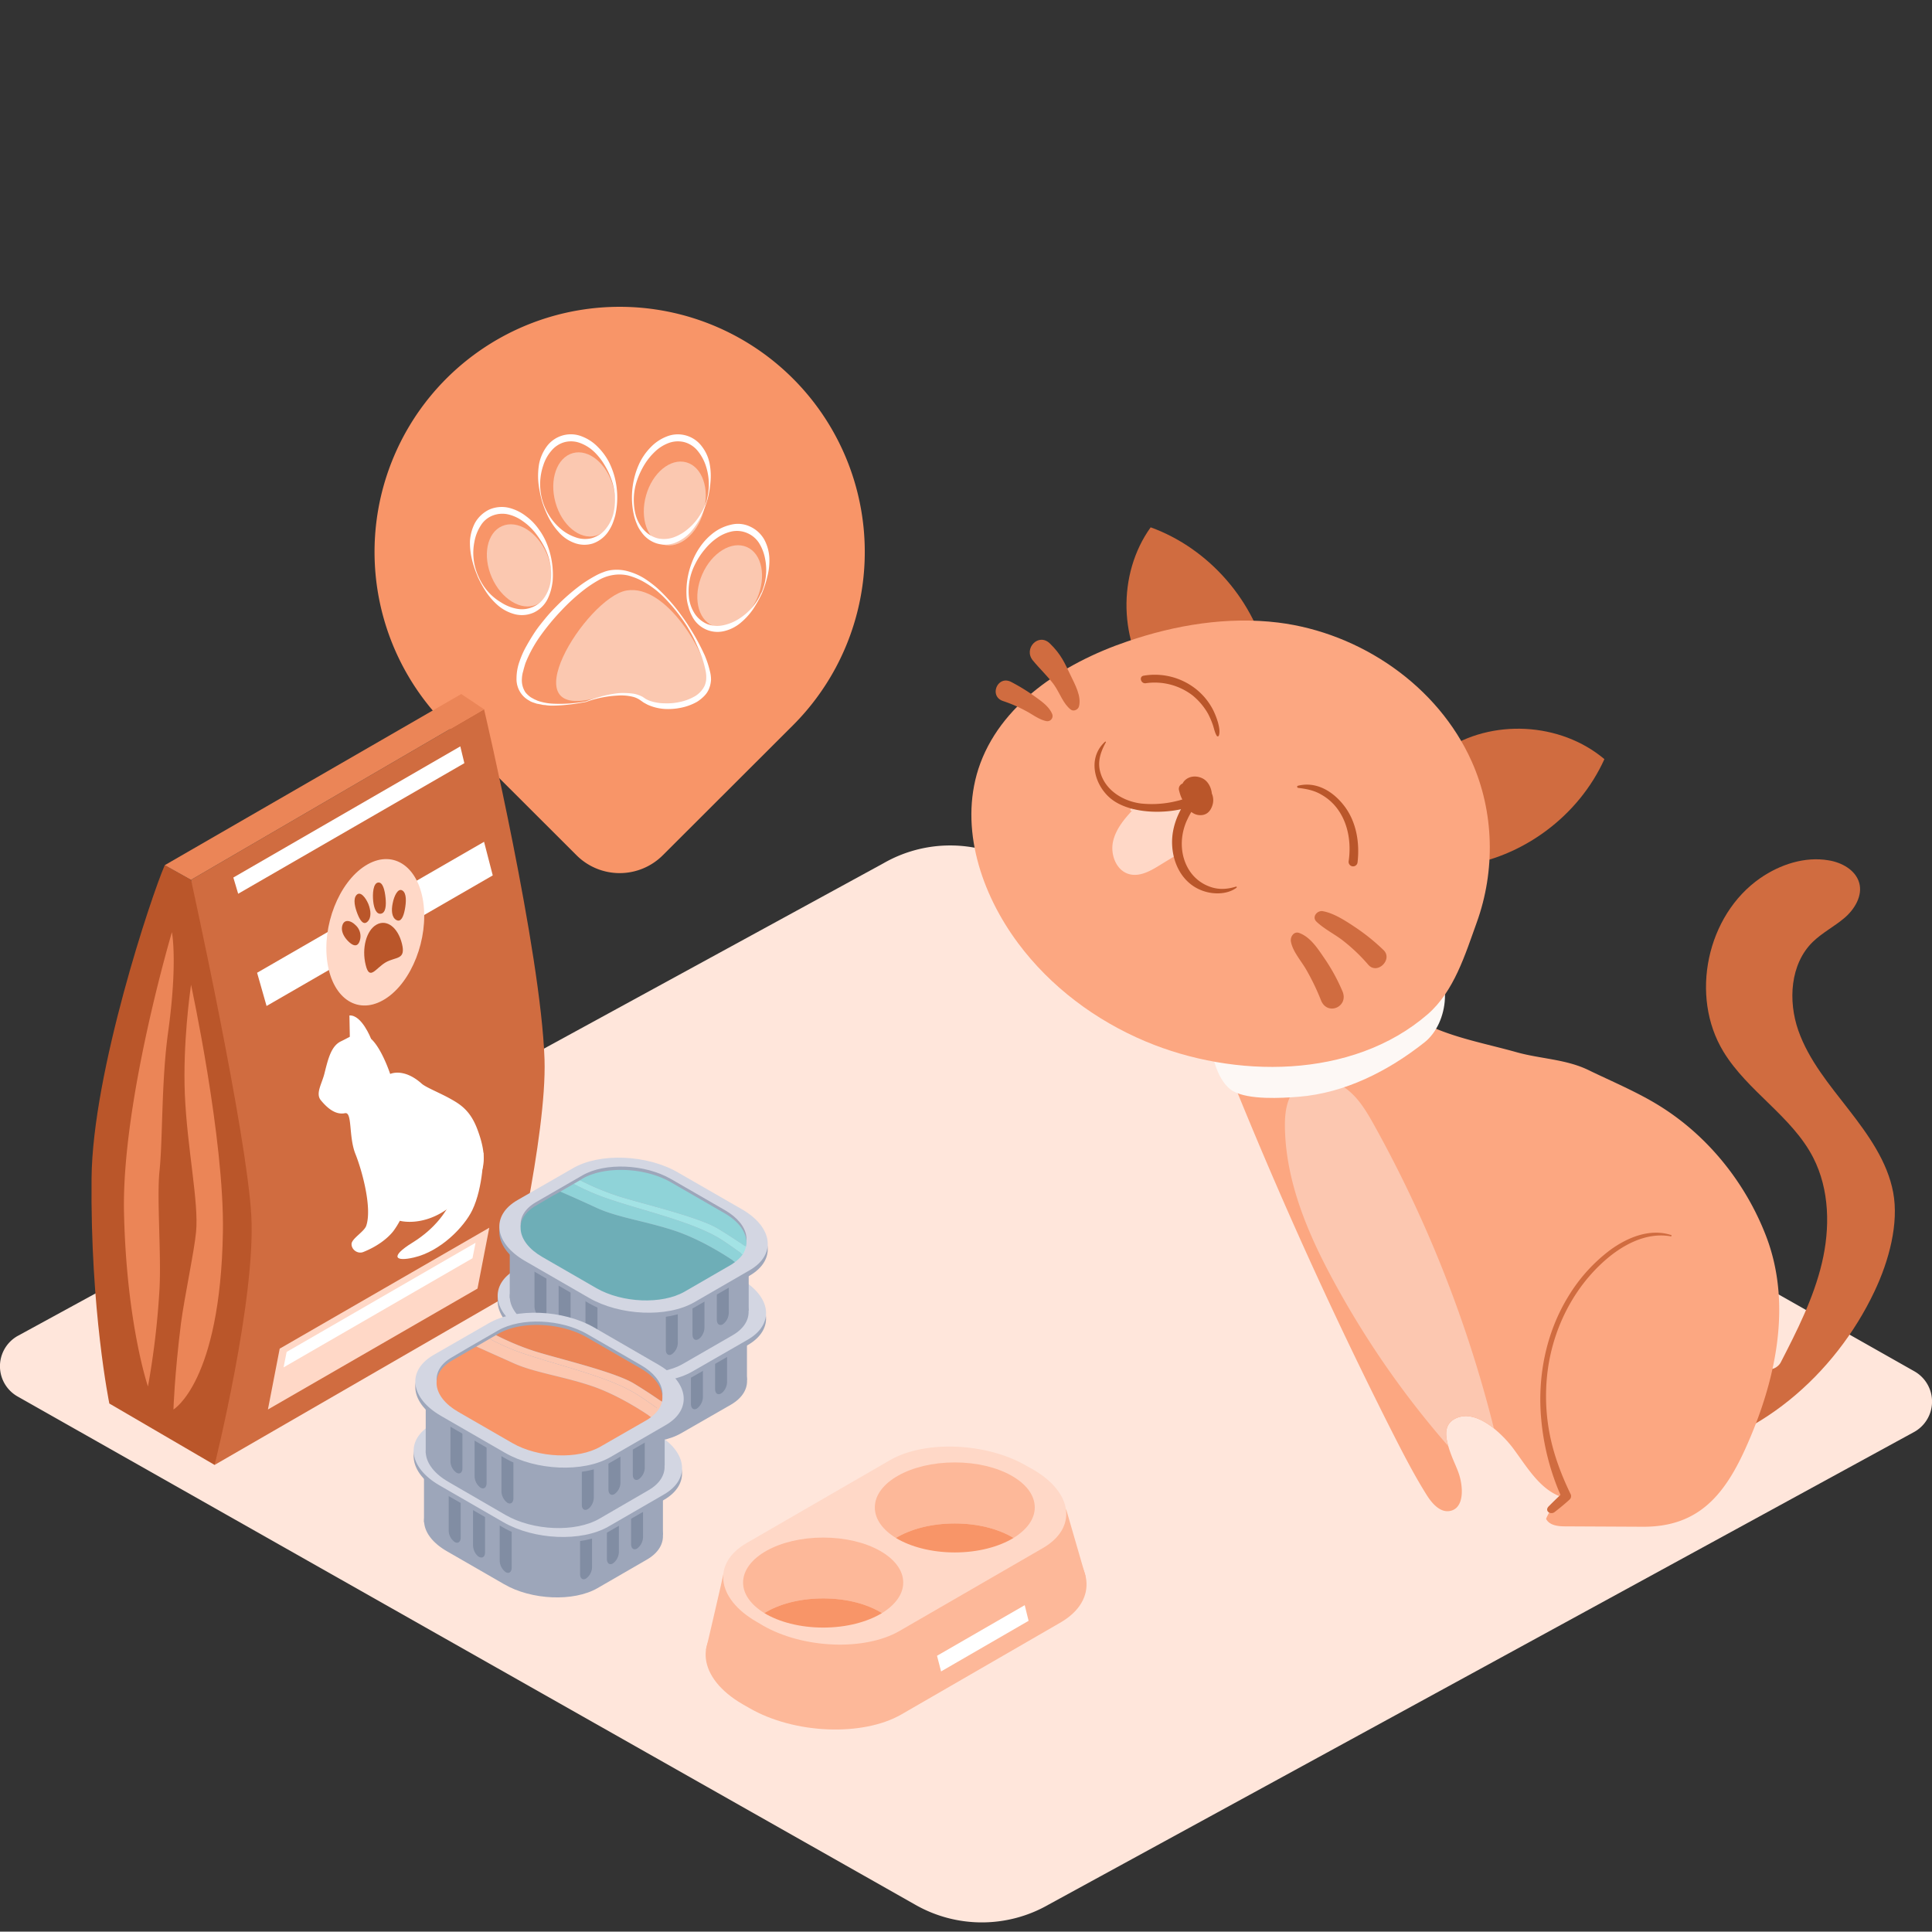 <svg id="Calque_1" data-name="Calque 1" xmlns="http://www.w3.org/2000/svg" viewBox="0 0 1000.2 1000"><rect x="0" y="0" width="1000.2" height="1000" fill="#333333" stroke="none"/><rect width="1000" height="1000" fill="none"/><rect width="1000" height="1000" fill="none"/><path d="M991.2,741.2,542.9,986a69.5,69.5,0,0,1-69.2,0L9,722.9a18,18,0,0,1,0-31.2L457.4,446.9a69.3,69.3,0,0,1,69.2.1L991.2,710A18,18,0,0,1,991.2,741.2Z" transform="translate(0)" fill="#ffe6db"/><path d="M915.7,707.4c.6,2.8,4.9.5,6.2-2.1,8.5-16.5,17-33.3,21.3-51.4s4-38-4.5-54.6c-11-21.4-34-34.3-46.5-54.9-17.5-28.8-8.6-70.6,19.1-89.8,10.3-7.1,23.1-11.3,35.4-9.2,6.8,1.1,13.9,5,15.8,11.6s-2.3,13.7-7.6,18.2-11.6,7.7-16.5,12.5c-11.6,11.4-12.8,30.4-7.4,45.8s16.2,28.2,26.2,41.1,19.9,26.7,22.9,42.7-2.1,35.3-9.7,51.3c-20.5,43.3-61,78.5-108.5,85Z" transform="translate(0)" fill="#d06c40"/><path d="M743.7,393.6c.1-2.2,1.9-3.7,3.7-4.9,24.7-16.8,60.4-14.9,83.2,4.3-13.3,29.5-42.6,51.3-74.8,55.3Z" transform="translate(0)" fill="#d06c40"/><path d="M602.9,359.7c-2.1,0-3.8-1.7-5.2-3.4-18.6-23.3-19.4-59.1-2-83.3,30.4,11,54.3,38.6,60.9,70.3Z" transform="translate(0)" fill="#d06c40"/><path d="M903.3,750.6c-11.2,24.5-25,40-53,39.8l-40-.2c-3.7,0-8.2-.5-9.9-3.9a28.8,28.8,0,0,1,8.4-11.2c-11.6-3.8-18.2-15.6-25.6-25.5a60.6,60.6,0,0,0-9.8-10.1c-5.9-4.7-13-8.1-19.3-5.4s-6.1,8.4-4.3,14.6,4.2,10.4,5.5,14.4c2.3,7,2.7,17.6-4.5,19.1-5.2,1.1-9.5-3.9-12.3-8.4-6.7-10.7-12.4-21.9-18.1-33.1A2379.3,2379.3,0,0,1,608.7,482.9l88.7-12.2c1.2,12.7,7.8,24.2,14.3,35.3,2.4,4.2,4.9,8.5,8.4,11.8,17.7,17.2,42.5,20.6,64.9,26.9,12.4,3.5,25.7,3.6,37.4,9.3s25.4,11.4,36.9,18.6c24.9,15.5,44.2,39.6,54.8,66.8C928.3,675.7,919,716.2,903.3,750.6Z" transform="translate(0)" fill="#fca781"/><path d="M773.4,739.5c-5.9-4.7-13-8.1-19.3-5.4s-6.1,8.4-4.3,14.6A470.1,470.1,0,0,1,690.3,663c-13.4-24.7-24.7-51.5-25.1-79.6-.1-7.5.9-15.7,6.5-20.7s17-4.7,24.2.2,11.7,12.7,15.9,20.3A645.7,645.7,0,0,1,773.4,739.5Z" transform="translate(0)" fill="#fcc7b0"/><path d="M672.3,567.8c23.9-1.9,46.4-13.3,65.2-28.2,12.6-10,15.3-35.1.6-45.8s-45.7.7-59.9,5.7-41.4,10.7-49.2,25c-5.6,10.2-.8,34.7,9.4,40.4C646.6,569.5,663.3,568.5,672.3,567.8Z" transform="translate(0)" fill="#fdf8f5"/><path d="M527,488.2c-19.1-25.7-30.3-59.6-20.5-90.1,10.8-33.3,43.8-54.7,77-66,25-8.6,51.9-13,78.2-9.8,42.6,5.3,82.7,32.7,100.2,71.9,11.7,26.1,12.3,56.6,2.6,83.4-6,16.6-11.7,35.6-25.4,47.5-39.2,33.9-100.4,33.2-145.9,14.1C567.2,528.3,543.8,510.8,527,488.2Z" transform="translate(0)" fill="#fca781"/><path d="M672.1,407.9c4.3.5,8.3,1.3,12,3.5a26.5,26.5,0,0,1,9.1,8.5c5,7.5,6.3,17.1,5,26a2.3,2.3,0,1,0,4.6.6c1.2-10.2-.6-21.1-6.9-29.3s-15.1-12.7-24-10.4c-.6.2-.4,1,.2,1.1Z" transform="translate(0)" fill="#ba562a"/><path d="M631,380.8c.7-2,.1-4.6-.4-6.6a39.6,39.6,0,0,0-2.5-6.5,33.1,33.1,0,0,0-8.6-10.7,34.3,34.3,0,0,0-27.4-7.2c-2.6.4-1.5,4.3,1.1,3.9a32.2,32.2,0,0,1,24.3,6.4,33.8,33.8,0,0,1,7.9,9.4,42.3,42.3,0,0,1,2.5,5.8c.6,1.8,1,4,2,5.6a.6.6,0,0,0,1.1-.1Z" transform="translate(0)" fill="#ba562a"/><path d="M588,417.6c-4.9,5.2-10,10.7-11.7,17.7s1.6,15.6,8.5,17.3c5.3,1.3,10.6-1.6,15.3-4.5l9-5.5a86.7,86.7,0,0,1,6.7-26.6,70.5,70.5,0,0,1-28.5,2.5c-.8-.1-1.9-.1-2.1.7s1.5.6,1,.1Z" transform="translate(0)" fill="#ffd8c7"/><path d="M618.3,406.3c-2.8-.4-4.2,2.9-3.7,5.3a8.5,8.5,0,0,0,2.9,4.3,10.9,10.9,0,0,0,4.5,2.9c4,.9,5.4-4.2,5.4-7.2s-1.6-7-4.8-8.6-6.9-1.3-9.3,1.1-2.4,7.3-.7,10.8,4.5,6.9,8.4,7.1,5.8-2.3,6.7-5.2a8.5,8.5,0,0,0-3.2-9.5c-3.4-2.5-8-2.5-12.1-1.7a2.9,2.9,0,0,0-2,3.6c.7,2.8,1.7,5.8,4.2,7.6a7.2,7.2,0,0,0,7.2.7c5.3-2.8,2.5-11.8-3.5-10.1a3,3,0,0,0-2.1,2.1A5.9,5.9,0,0,0,619,416c2.6,1.5,5.8.6,6.3-2.6a5,5,0,0,0-3.6-5.6,5.1,5.1,0,0,0-5.9,3.8c-.7,3.7,4.6,5.3,5.7,1.6-.3,1.1-2.6.2-2-1l2.6-1.5c-1,.1,0,0-.1.1s.3-1.3-.1.3l-2,2c-.5.2-.9-.2-1.1-.4s-.2.3.1,0,0-.3-.6-.5-2-3.2-2.3-4.6c-.7,1.2-1.4,2.4-2,3.6,2.9-.6,9.4-.6,8.5,3.8-.3,1.5-1,2.2-2.3,1.3a10.1,10.1,0,0,1-3.9-6.3,2.6,2.6,0,0,1,3.1-3.2c2.4.3,3.7,2.5,3.8,4.8,0,.6.1,3.2-.6,3.5s-2.7-1.5-3.1-1.8-3.5-4.6-1-6.4a.3.3,0,0,0-.2-.6Z" transform="translate(0)" fill="#ba562a"/><path d="M639.9,459c-4.6,1.4-8.9,1.7-13.4.1a21,21,0,0,1-10.6-8.2c-5.3-8-5.2-18.5-1.1-26.9,2.4-5.2,6-9.4,9.9-13.5,2.4-2.3-1.1-5.6-3.5-3.5-8.6,7.1-14.8,18.7-14.4,30s6.4,21.5,17.2,24.6c5.1,1.5,11.7,1.3,16.1-2,.3-.2.2-.7-.2-.6Z" transform="translate(0)" fill="#ba562a"/><path d="M572.1,384c-8.9,8-6,21.3,2.1,28.7s23.4,8.8,35.4,6.6c3.3-.6,6.8-1.4,9.1-3.9a8,8,0,0,0,1.7-9.2,2.5,2.5,0,0,0-3.3-.8,2.4,2.4,0,0,0-.8,3.2c.8,1.9-1,3.8-2.5,4.6s-4.9,1.6-7.4,2.1a53.8,53.8,0,0,1-15.5.7c-9.2-1.1-18.5-6.6-21.2-16-1.7-5.6.1-10.8,2.8-15.7.1-.3-.2-.5-.4-.3Z" transform="translate(0)" fill="#ba562a"/><path d="M864.9,639.3c-10.9-3.4-22.2,1.3-31,7.6a85,85,0,0,0-21.7,23.8c-12,19.3-16.5,42.6-14.2,65.1a126.2,126.2,0,0,0,10.7,40l.4-3c-2.5,2.2-4.9,4.6-7.3,7s.9,4.6,3,3,5.3-4.2,7.8-6.5a2.4,2.4,0,0,0,.4-3c-5.1-10.6-9.1-21.4-11.1-32.9a103.1,103.1,0,0,1-.1-34.6c3.5-20.3,13.5-39.5,29-53.2,9.2-8.1,21.3-14.7,33.9-12.6a.4.4,0,1,0,.2-.7Z" transform="translate(0)" fill="#d06c40"/><path d="M554.4,367.4c-3.9-2.9-5.8-8.7-8.6-12.7s-7.5-8.4-11.1-12.8c-5-6.1,2.9-14.5,8.8-8.8s7.8,10.4,10.5,16,5.9,11.3,4.6,16.6c-.4,1.6-2.7,2.8-4.2,1.7Z" transform="translate(0)" fill="#d06c40"/><path d="M541.6,373.3c-3.8-.8-7.1-3.5-10.6-5.3a72.5,72.5,0,0,0-11.8-5.1c-7.3-2.5-2.8-13.4,4.2-9.9a100.5,100.5,0,0,1,12.1,7.4c3.3,2.4,7.4,5.1,9.1,9a2.7,2.7,0,0,1-3,3.9Z" transform="translate(0)" fill="#d06c40"/><path d="M684.7,471.7c5.8,1,11.9,5,16.7,8.2a105.7,105.7,0,0,1,14.8,11.9c5.1,4.8-3.1,13-7.8,7.7a91.6,91.6,0,0,0-12.7-12.2c-4.5-3.6-10-6.2-14.1-10.1-2.6-2.4.2-5.9,3.1-5.5Z" transform="translate(0)" fill="#d06c40"/><path d="M672.6,483c5.8,2.1,9.6,8.1,12.9,12.9a97.1,97.1,0,0,1,9.5,17.3c3.4,8-7.8,12.9-11.1,4.7a120.6,120.6,0,0,0-7.6-15.8c-2.6-4.6-7.1-9.5-8-14.7-.4-2.5,1.6-5.4,4.3-4.4Z" transform="translate(0)" fill="#d06c40"/><path d="M410.5,375.5l-67.3,67.2a31.6,31.6,0,0,1-44.8,0l-67.3-67.2a126.9,126.9,0,1,1,179.4,0Z" transform="translate(0)" fill="#f89568"/><path d="M303.4,363.1a74.6,74.6,0,0,1,8-2.6,62.1,62.1,0,0,1,8.4-1.6,29.5,29.5,0,0,1,4.2-.1,32.7,32.7,0,0,1,4.4.4,17.7,17.7,0,0,1,4.2,1.5l1.8,1.2.8.4.9.4a23.5,23.5,0,0,0,7.9,1.4,30.6,30.6,0,0,0,8-.7,26.2,26.2,0,0,0,7.5-2.8,12.9,12.9,0,0,0,5.2-5.4,10.6,10.6,0,0,0,.9-3.5,17,17,0,0,0-.2-3.9,52.4,52.4,0,0,0-2.2-8q-1.5-3.9-3.3-7.8c-1.2-2.6-2.6-5-4-7.4a88.5,88.5,0,0,0-10.2-13.3,55.8,55.8,0,0,0-6.1-5.8,51.7,51.7,0,0,0-6.9-4.6,35.4,35.4,0,0,0-7.6-3,20.5,20.5,0,0,0-7.8-.2,21.7,21.7,0,0,0-7.5,2.7,64.9,64.9,0,0,0-7,4.6,100.3,100.3,0,0,0-12.3,11.2A118,118,0,0,0,279.9,329a67.3,67.3,0,0,0-7.9,14.4c-.4,1.3-.8,2.6-1.1,3.9a15.9,15.9,0,0,0-.7,3.9,11.4,11.4,0,0,0,1.8,7.2,13.7,13.7,0,0,0,2.8,2.6l.9.5.9.5,1.8.8a28.3,28.3,0,0,0,8.1,1.5A73.6,73.6,0,0,0,303.4,363.1Zm0,.3c-2.8.5-5.6,1-8.4,1.3a80.9,80.9,0,0,1-8.5.6,20.8,20.8,0,0,1-4.3-.3,7.6,7.6,0,0,1-2.1-.3l-2.2-.4-2.1-.7-1-.4-1-.6a12.1,12.1,0,0,1-3.5-2.9,12.8,12.8,0,0,1-2.9-8.6,26.3,26.3,0,0,1,1.6-8.8,45.4,45.4,0,0,1,3.5-7.8c1.4-2.5,2.9-5,4.5-7.4s3.4-4.6,5.2-6.8,3.8-4.4,5.8-6.4a107.4,107.4,0,0,1,13-11.3,70.3,70.3,0,0,1,7.4-4.6,28.7,28.7,0,0,1,4-1.8,16.7,16.7,0,0,1,4.4-1.1,21.7,21.7,0,0,1,8.8.8,32.8,32.8,0,0,1,7.9,3.5,56.7,56.7,0,0,1,6.9,5.2c2.1,1.9,4.1,4,6,6.1s3.7,4.3,5.4,6.6,3.3,4.5,4.8,6.9,3,4.8,4.4,7.4,2.6,5,3.8,7.6a49.2,49.2,0,0,1,2.7,8.2,17.4,17.4,0,0,1,.6,4.5,14.6,14.6,0,0,1-1,4.6,11.6,11.6,0,0,1-2.6,3.9,19.9,19.9,0,0,1-3.6,2.9,27.8,27.8,0,0,1-8.4,3.1,31.1,31.1,0,0,1-4.4.6,32.3,32.3,0,0,1-4.4,0,25.4,25.4,0,0,1-8.5-2.2l-2-1.1-1.7-1.2a11.9,11.9,0,0,0-3.6-1.7,25.3,25.3,0,0,0-8.2-.7A56.3,56.3,0,0,0,303.4,363.4Z" transform="translate(0)" fill="#fff"/><path d="M310.4,360.8s16.1-3.8,23.8,2.1,33.6,2.6,32.7-10.7-21.8-50-42.5-46.5S262,375.5,310.4,360.8Z" transform="translate(0)" fill="#fff" opacity="0.48" style="isolation:isolate"/><path d="M366.2,258.8a64.9,64.9,0,0,1-3.3,8.7,40.8,40.8,0,0,1-5.2,7.8,22,22,0,0,1-7.9,5.6,14.6,14.6,0,0,1-9.9.4,15.1,15.1,0,0,1-7.8-5.8,17.6,17.6,0,0,1-2.4-4.2,29.7,29.7,0,0,1-1.5-4.5,41.7,41.7,0,0,1,0-18.6,39.1,39.1,0,0,1,3.1-8.9,30.9,30.9,0,0,1,5.6-7.8,22.8,22.8,0,0,1,8.2-5.5,15.5,15.5,0,0,1,18.4,5.3,20.9,20.9,0,0,1,3.9,8.9,33.5,33.5,0,0,1,.4,9.5A48.3,48.3,0,0,1,366.2,258.8Zm-.3,0a30.7,30.7,0,0,0-.6-18,24.1,24.1,0,0,0-4.2-7.5,13.5,13.5,0,0,0-6.8-4.4,13.7,13.7,0,0,0-8,.4,20.8,20.8,0,0,0-7.2,4.5,32.8,32.8,0,0,0-5.5,6.8,42.6,42.6,0,0,0-3.8,8.1,31.2,31.2,0,0,0-.7,17.9,19.3,19.3,0,0,0,4.3,7.8,14.5,14.5,0,0,0,7.1,4.3,15.2,15.2,0,0,0,8.2-.5,23.5,23.5,0,0,0,7.5-4.4,29,29,0,0,0,5.9-6.7,32.1,32.1,0,0,0,3.9-8.4Z" transform="translate(0)" fill="#fff"/><path d="M394.5,307.1a64.1,64.1,0,0,1-4.5,8.1,35,35,0,0,1-6.3,7,20.7,20.7,0,0,1-8.7,4.5,14.7,14.7,0,0,1-16.8-7.9,18.2,18.2,0,0,1-1.7-4.4,24.6,24.6,0,0,1-1-4.7,41.7,41.7,0,0,1,2.7-18.5,36.7,36.7,0,0,1,4.4-8.3,31.8,31.8,0,0,1,6.7-7,23.6,23.6,0,0,1,8.9-4.2,14.7,14.7,0,0,1,10.1.9,16.2,16.2,0,0,1,7.4,6.8,22.5,22.5,0,0,1,2.6,9.5,33.4,33.4,0,0,1-1,9.4A56.2,56.2,0,0,1,394.5,307.1Zm-.4,0a29.4,29.4,0,0,0,2-17.8,23.5,23.5,0,0,0-3.1-8.1,13.5,13.5,0,0,0-6.1-5.2,13.3,13.3,0,0,0-7.9-.9,20.9,20.9,0,0,0-7.8,3.4,30.4,30.4,0,0,0-6.4,6,37.2,37.2,0,0,0-4.9,7.5,30.6,30.6,0,0,0-3.2,17.6,19.5,19.5,0,0,0,3.1,8.3,14.8,14.8,0,0,0,6.4,5.2,14.4,14.4,0,0,0,8.2.6,23.9,23.9,0,0,0,8.1-3.3,31.2,31.2,0,0,0,6.8-5.8,29.3,29.3,0,0,0,4.8-7.7Z" transform="translate(0)" fill="#fff"/><path d="M247.6,298.2a29.8,29.8,0,0,0,4.8,7.8,27.3,27.3,0,0,0,6.9,5.8,22.6,22.6,0,0,0,8,3.3,14,14,0,0,0,8.1-.7,13.3,13.3,0,0,0,6.5-5.2,19.6,19.6,0,0,0,3.2-8.4,30.3,30.3,0,0,0-3.3-17.7,46,46,0,0,0-4.9-7.5,29.9,29.9,0,0,0-6.4-5.9,20.8,20.8,0,0,0-7.9-3.5,13.9,13.9,0,0,0-7.8.8,12.7,12.7,0,0,0-6,5.2,22.8,22.8,0,0,0-3.2,8.3A29.1,29.1,0,0,0,247.6,298.2Zm-.4,0a52.2,52.2,0,0,1-2.9-8.7,37.1,37.1,0,0,1-1-9.4,23.6,23.6,0,0,1,2.6-9.4,17,17,0,0,1,7.4-6.9,16.2,16.2,0,0,1,10.2-.9,24.1,24.1,0,0,1,8.8,4.3,29.2,29.2,0,0,1,6.7,6.9,34,34,0,0,1,4.5,8.4,42.9,42.9,0,0,1,2.6,18.4,35.5,35.5,0,0,1-.9,4.7,27.5,27.5,0,0,1-1.7,4.5,15.4,15.4,0,0,1-6.9,6.9,15,15,0,0,1-10,1,22,22,0,0,1-8.6-4.4,35.6,35.6,0,0,1-6.3-7.1,59,59,0,0,1-4.5-8.2Z" transform="translate(0)" fill="#fff"/><path d="M280.7,258.7a31,31,0,0,0,3.7,8.3,29.5,29.5,0,0,0,5.9,6.8,23.3,23.3,0,0,0,7.5,4.3,14.3,14.3,0,0,0,8.2.6,14.5,14.5,0,0,0,7.1-4.3,20.4,20.4,0,0,0,4.3-7.9,30.9,30.9,0,0,0-.7-17.8,39.9,39.9,0,0,0-3.8-8.1,32.3,32.3,0,0,0-5.4-6.8,21.2,21.2,0,0,0-7.3-4.5,13.3,13.3,0,0,0-7.9-.4,13.5,13.5,0,0,0-6.8,4.4,21.3,21.3,0,0,0-4.2,7.5A30.3,30.3,0,0,0,280.7,258.7Zm-.3,0a58.2,58.2,0,0,1-1.7-9.1,37.7,37.7,0,0,1,.4-9.5,22.9,22.9,0,0,1,3.9-8.9,15.5,15.5,0,0,1,18.4-5.2,22.8,22.8,0,0,1,8.2,5.5,31.3,31.3,0,0,1,5.7,7.8,39.4,39.4,0,0,1,3.2,8.9,42.2,42.2,0,0,1,0,18.7,39.6,39.6,0,0,1-1.5,4.5,23.8,23.8,0,0,1-2.3,4.1,16,16,0,0,1-7.9,5.9,14.7,14.7,0,0,1-9.9-.5,19.7,19.7,0,0,1-7.8-5.6,34.6,34.6,0,0,1-5.3-7.8,54.1,54.1,0,0,1-3.4-8.7Z" transform="translate(0)" fill="#fff"/><ellipse cx="349.1" cy="258.4" rx="22.2" ry="15.5" transform="matrix(0.27, -0.96, 0.96, 0.27, 7.02, 526.04)" fill="#fff" opacity="0.48" style="isolation:isolate"/><ellipse cx="377.8" cy="303.6" rx="22.2" ry="15.5" transform="translate(-51.7 528.2) rotate(-66.4)" fill="#fff" opacity="0.48" style="isolation:isolate"/><ellipse cx="268.8" cy="292.7" rx="15.5" ry="22.2" transform="translate(-94.7 132.1) rotate(-23.6)" fill="#fff" opacity="0.48" style="isolation:isolate"/><ellipse cx="302.4" cy="256.3" rx="15.5" ry="22.2" transform="translate(-57.4 89.8) rotate(-15.5)" fill="#fff" opacity="0.48" style="isolation:isolate"/><path d="M85.3,447.9c-6.7,15.2-37.4,106.9-37.9,162-.7,68.5,9.2,116.7,9.2,116.7l54.5,31.8s24.3-50.1,25.7-120.4S98.9,455.5,98.9,455.5Z" transform="translate(0)" fill="#ba562a"/><path d="M98.9,455.5s28.8,130.6,31.2,173.8-19,129.1-19,129.1l152.3-88s19.8-82.5,18.5-122c-1.9-56.2-31.3-181.2-31.3-181.2Z" transform="translate(0)" fill="#d06c40"/><polygon points="85.3 447.9 98.9 455.5 250.6 367.2 238.8 359.3 85.3 447.9" fill="#eb8557"/><polygon points="247.2 667.1 138.7 729.7 144.8 698.2 253.3 635.6 247.2 667.1" fill="#ffd8c7"/><polygon points="244.6 651.4 146.8 707.9 148.4 699.9 246.2 643.4 244.6 651.4" fill="#fff"/><polygon points="255.1 453.2 138 520.8 133.1 503.6 250.6 435.8 255.1 453.2" fill="#fff"/><polygon points="240.4 395.1 123.3 462.7 120.8 454.3 238.3 386.4 240.4 395.1" fill="#fff"/><path d="M89,482.6S62.9,570.4,64.2,627.9s12.4,89.9,12.4,89.9a421.3,421.3,0,0,0,6-50.9c.9-18.5-1.5-47.1,0-60.9,1.7-16.6.9-45.8,4.4-71.4C92.1,497.9,89,482.6,89,482.6Z" transform="translate(0)" fill="#eb8557"/><path d="M98.9,509.8c-.5,3.6-4.3,30.5-3.2,56.8,1.2,28,7.3,55.9,5.8,71.2-.9,9.8-6,33.6-7.8,47.2-3.4,27.3-3.9,44.7-3.9,44.7s24.3-14.2,25.6-91.9C116.2,589.7,98.9,509.8,98.9,509.8Z" transform="translate(0)" fill="#eb8557"/><path d="M219.1,466.8c2.8,19.1-5.9,41.6-19.6,50.3s-27.1.4-30-18.7,5.9-41.5,19.6-50.2S216.2,447.8,219.1,466.8Z" transform="translate(0)" fill="#ffd8c7"/><path d="M189.3,499.5c2,8.5,5.2,1.7,10.4-1.3s10.5-1.1,8.4-9.6-7.9-12.9-13.2-9.9S187.2,491,189.3,499.5Z" transform="translate(0)" fill="#ba562a"/><path d="M203.3,467.6c-.8,3.7-.5,7.4,1.9,8.7s3.7-1.8,4.4-5.5,1-8.4-1.3-9.8S204,463.9,203.3,467.6Z" transform="translate(0)" fill="#ba562a"/><path d="M183.9,478.8a7.7,7.7,0,0,1,2.3,8.4c-1.2,3.4-3.6,2.3-5.7.3s-4.3-5.3-3.2-8.6S181.8,476.7,183.9,478.8Z" transform="translate(0)" fill="#ba562a"/><path d="M190.7,468c1.3,3.3,1.7,7-.4,9.1s-3.9-.6-5.2-3.9-2.5-7.8-.5-9.9S189.3,464.7,190.7,468Z" transform="translate(0)" fill="#ba562a"/><path d="M193.2,466.5c.4,3.9,1.7,7,4.1,6.5s2.7-4.3,2.3-8.2-1.4-8.3-3.9-7.9S192.8,462.6,193.2,466.5Z" transform="translate(0)" fill="#ba562a"/><path d="M176.5,539.1c-5,2.4-6.6,8.9-8.5,16.5-1.3,5.4-4.8,10.5-1.9,14,4.5,5.5,8.6,7.5,12.5,6.7s1.8,12.1,5.4,21.1,8.7,28.1,5.6,37.2c-1.1,3.1-7.5,6.6-7.6,9.4s3,5.3,6,4.2c7.3-2.9,12.6-7,15.6-10.8A42.9,42.9,0,0,0,207,632s12.6,3.6,26.7-7.7,21.3-18.4,13.6-39.2c-3.7-10.2-9-13.4-14.4-16.4s-12.5-5.8-14.6-7.7c-9.4-8.4-16.3-5-16.3-5s-4.3-13.1-9.9-18.2S182.8,536.1,176.5,539.1Z" transform="translate(0)" fill="#fff"/><path d="M180.9,525.7l.3,16.2,10.9-4.1S187.3,525.3,180.9,525.7Z" transform="translate(0)" fill="#fff"/><path d="M237.5,606.2s.7,21.9-24.1,37.2c-11.6,7.2-8.9,9.9.9,7.6,13.8-3.2,26-15.8,30.2-24.5,5.8-12,5.8-29.8,5.8-29.8Z" transform="translate(0)" fill="#fff"/><polygon points="386.7 681.7 263 681.7 263 707.9 386.7 714.5 386.7 681.7" fill="#9da6ba"/><path d="M378.4,727.2l-25.6,14.7c-12.3,7.2-34.2,6.3-48.4-2l-29.5-17c-14.3-8.3-15.9-20.9-3.5-28l25.5-14.7c12.4-7.2,34.2-6.3,48.5,2l29.5,17C389.2,707.4,390.8,720,378.4,727.2Z" transform="translate(0)" fill="#9da6ba"/><path d="M275.8,689.9v22.3a7.6,7.6,0,0,0,3.1,5.9c1.7,1,3.1-.1,3.1-2.4V689.9Z" transform="translate(0)" fill="#818da3"/><path d="M288.4,696.4v23.5a7.4,7.4,0,0,0,3.1,5.9c1.7,1,3.1-.1,3.1-2.3V696.4Z" transform="translate(0)" fill="#818da3"/><path d="M302.2,703.1v24.6c0,2.3,1.4,5,3.1,5.9s3.1,0,3.1-2.3V703.1Z" transform="translate(0)" fill="#818da3"/><path d="M370.2,698.2v20.9c0,2.3,1.4,3.3,3.1,2.3s3.1-3.6,3.1-5.9V698.2Z" transform="translate(0)" fill="#818da3"/><path d="M357.7,704.2v22.6c0,2.3,1.4,3.4,3.1,2.4a7.6,7.6,0,0,0,3.1-6v-19Z" transform="translate(0)" fill="#818da3"/><path d="M343.8,709.8v24.9c0,2.2,1.4,3.3,3.1,2.3a7.6,7.6,0,0,0,3.1-5.9V709.8Z" transform="translate(0)" fill="#818da3"/><path d="M387.2,696.3l-28.7,16.5c-13.9,8-38.4,7-54.4-2.2l-33.2-19.2c-16-9.2-17.8-23.4-3.9-31.4l28.7-16.6c13.9-8,38.4-7,54.5,2.3l33.1,19.1C399.4,674.1,401.1,688.2,387.2,696.3Z" transform="translate(0)" fill="#9da6ba"/><path d="M387.2,693.5,358.5,710c-13.9,8.1-38.4,7-54.4-2.2l-33.2-19.1c-16-9.3-17.8-23.5-3.9-31.5l28.7-16.6c13.9-8,38.4-7,54.5,2.3L383.3,662C399.4,671.3,401.1,685.4,387.2,693.5Z" transform="translate(0)" fill="#d3d6e2"/><path d="M374.4,662.4l-27.9-16.1c-13.5-7.8-34.1-8.7-45.8-1.9l-15.6,9-8.6,4.9c-11.7,6.8-10.2,18.7,3.3,26.5l27.9,16.1c13.5,7.8,34.2,8.7,45.9,1.9l24.1-13.9.9-.6C389.3,681.4,387.6,670,374.4,662.4Z" transform="translate(0)" fill="#9da6ba"/><path d="M308.4,661.3c-7.9-3.6-14.5-6.5-19.2-8.5l-4.1,2.3-8.6,5c-11.7,6.7-10.2,18.6,3.3,26.5l27.9,16.1c13.5,7.8,34.2,8.6,45.9,1.9l24.1-14,.9-.6,1.2-.8c-7.6-5.1-18.6-11.6-29.8-15.6C334.9,668.2,319.5,666.4,308.4,661.3Z" transform="translate(0)" fill="#6eaeb7"/><path d="M370.7,671.9c5.3,3.2,10.5,6.6,14.6,9.4,1.3-5.8-2.4-12.3-10.9-17.2L346.5,648c-13.5-7.8-34.1-8.6-45.8-1.9l-1.3.8a145.7,145.7,0,0,0,18.7,7.9C328.8,658.4,360.1,665.5,370.7,671.9Z" transform="translate(0)" fill="#8fd3d8"/><path d="M316.9,657.5a140.9,140.9,0,0,1-20.8-8.7l-6.9,4c4.7,2,11.3,4.9,19.2,8.5,11.1,5.1,26.5,6.9,41.6,12.3,11.2,4,22.2,10.5,29.8,15.6a17.4,17.4,0,0,0,3.8-3.9c-2.8-2-6.1-4.4-10.3-7.2C359.6,669.1,335.2,663.5,316.9,657.5Z" transform="translate(0)" fill="#8fd3d8"/><path d="M370.7,671.9c-10.6-6.4-41.9-13.5-52.6-17.1a145.7,145.7,0,0,1-18.7-7.9l-3.3,1.9a140.9,140.9,0,0,0,20.8,8.7c18.3,6,42.7,11.6,56.4,20.6,4.2,2.8,7.5,5.2,10.3,7.2a12.7,12.7,0,0,0,1.7-4C381.2,678.5,376,675.1,370.7,671.9Z" transform="translate(0)" fill="#a3e3e5"/><path d="M329.6,647c-1.5-.9-3.5-.6-5.5.6s-2.8,2.3-1.2,3.3l1,.4c.3.1.4,0,.7-.1l1.1-.7,1.1.8-2.4,1.4a7.8,7.8,0,0,1-2.8-1.1c-2.4-1.3-2.2-3,.9-4.8s6.6-1.6,8.5-.6a4.9,4.9,0,0,1,1.6,1.6l-2.3,1.3-1.3-.6,1.1-.6c.2-.2.3-.2.2-.4Z" transform="translate(0)" fill="#fff"/><path d="M335.3,650.2l-.7-.4,1.1-.7,2.7,1.6-5.5,5.9h0l.7.4-1.2.7-3-1.8,1.1-.6.5.2a.5.5,0,0,0,.7,0l.6-.7-2.8-1.5-1.5.4.6.5-1.1.6-2.7-1.5,1.1-.7.4.2a.8.8,0,0,0,.7,0Zm-4.3,2.5,2.2,1.3,2.9-2.9H336Z" transform="translate(0)" fill="#fff"/><path d="M342,654.3l-1-.5c-.2-.2-.4-.1-.7.1l-.6.3-1.1-.7,2.3-1.4,6.2,3.6-2.3,1.3-1.3-.6.6-.4c.3-.1.4-.2.1-.4l-.8-.5-6.5,3.8.8.5-1.1.7-3.3-1.9,1.1-.6.7.3a.8.8,0,0,0,.7,0Z" transform="translate(0)" fill="#fff"/><path d="M342.1,662l.4.2h.7l6.4-3.7-.7-.4,1.2-.7,5.7,3.3-2.3,1.3-1.3-.6.6-.3c.2-.2.3-.3,0-.5l-2-1.1-2.4,1.4,2.9,1.6-1.4.8-2.9-1.6-2.7,1.5,1,.6-1.1.7-3.2-1.9Z" transform="translate(0)" fill="#fff"/><path d="M350.7,668.4c-2.1-1.2-1.9-2.8,1.3-4.6s6.6-1.7,8.2-.7,2.1,2.6-1.4,4.6S352.7,669.6,350.7,668.4Zm1.4-.7c1.5.9,3.6.2,5.2-.8s3.1-2.1,1.4-3-3.6-.3-5.2.7S350.4,666.7,352.1,667.7Z" transform="translate(0)" fill="#fff"/><path d="M358.5,673c-2.1-1.2-1.8-2.9,1.3-4.7s6.6-1.6,8.3-.7,2,2.7-1.4,4.7S360.6,674.2,358.5,673Zm1.5-.8c1.5.9,3.5.2,5.2-.7s3-2.2,1.4-3.1-3.6-.2-5.3.7S358.3,671.3,360,672.2Z" transform="translate(0)" fill="#fff"/><path d="M364.2,674.8l.4.2a.6.6,0,0,0,.7-.1l6.4-3.6-.7-.4,1.2-.7,3.2,1.9c2.3,1.3,2.3,2.9-.5,4.5s-6.6,1.8-8.5.7l-3.3-1.9Zm2.3,1.1,1.2.7c1.4.7,3.3.6,5.5-.7s2.1-2.4.8-3.1l-1-.6Z" transform="translate(0)" fill="#fff"/><polygon points="360.7 692.8 336.2 678.6 340.3 676.3 364.8 690.4 360.7 692.8" fill="#8fd3d8"/><polygon points="352.7 697.5 328.3 683.3 332.3 681 356.8 695.1 352.7 697.5" fill="#8fd3d8"/><polygon points="344.7 702.1 320.2 688 324.3 685.6 348.7 699.8 344.7 702.1" fill="#8fd3d8"/><path d="M305.3,687.4c-1.7,1.4-3.7.9-4.7-1.1a3.2,3.2,0,0,1-3.8.5,3.1,3.1,0,0,1-1.4-3.2c-2.5.8-4.8-.4-4.9-2.7a3.2,3.2,0,0,1-3.8-.9,2.9,2.9,0,0,1-.2-3.5,9,9,0,0,1-2.5-.8l-6.4,2.4-5.3,2.4a20.3,20.3,0,0,0,6,5.1c4.1,2.5,23.6,13.7,23.6,13.7a66.1,66.1,0,0,0,5.8-10.3A4.3,4.3,0,0,1,305.3,687.4Z" transform="translate(0)" fill="#fff"/><path d="M296.8,677.6c.9-1,12,4.1,13.5,4.8l1-2.1-18.7-7.8-1.5.5a10.5,10.5,0,0,1-.9,3.5C294,673.9,295.9,677.2,296.8,677.6Z" transform="translate(0)" fill="#fff"/><path d="M310.3,682.4c-1.5-.7-12.6-5.8-13.5-4.8s-2.8-3.7-6.6-1.1a10.5,10.5,0,0,0,.9-3.5l-7.1,2.7a9,9,0,0,0,2.5.8,2.9,2.9,0,0,0,.2,3.5,3.2,3.2,0,0,0,3.8.9c.1,2.3,2.4,3.5,4.9,2.7a3.1,3.1,0,0,0,1.4,3.2,3.2,3.2,0,0,0,3.8-.5c1,2,3,2.5,4.7,1.1a4.3,4.3,0,0,0,2.4,1.6,8.7,8.7,0,0,0,.7-1.7C309.2,685.1,309.8,683.5,310.3,682.4Z" transform="translate(0)" fill="#8fd3d8"/><path d="M327.3,666.2a13.2,13.2,0,0,0-4.4-.4c-2.6-4.1-10.7-8.1-17.2-9.3a12.4,12.4,0,0,0-1.7-3c-.7-1-1.9-2.7-3.3-2.9s-3.1,3.2-3.1,5.6a33.1,33.1,0,0,0-11.4,3.3,1.2,1.2,0,0,0-.2,1.9l1.5,1.5a34.3,34.3,0,0,1-3.1,2.4c-.9.5-.9,1.5.2,1.8a8.3,8.3,0,0,1,2.1.6c-.5.6-3.1,1.3-2.3,2.3s2,.7,2.7,1l-1.7,2c-.5.5-.1,1.4.7,1.8a20.7,20.7,0,0,0,3.7.8s-.1,1.1-.2,3.1.8,1.3,2.1.9,2.2-1.2,2.9-1.5V681q0,1.5,1.5,1.2l4.4-1.3c.1.7.1,3.9,1.8,4.4s3-1.9,3.8-2.5c.5,1.1,1.9,3.2,3.7,3.5s2.6-1.5,3.4-2.5,3.1,2,4.3,1.8,1.8-2,2.1-2.7,2.4,1.1,3.6.5c3.9-1.7,4.3-7,2.9-11l1.7-.7c1.1-.5,3.1-1.6,3-3.1S328.4,666.6,327.3,666.2Z" transform="translate(0)" fill="#fff"/><path d="M300,661.9c-.1,0-.1.2,0,.2a4.6,4.6,0,0,1,3,3.7c.1.5.5.5.7,0A3,3,0,0,0,300,661.9Z" transform="translate(0)" fill="#6eaeb7"/><path d="M310,669.2a4.7,4.7,0,0,1,4.6,1.6c.5.5,1,.2,1.1-.4.2-2.8-4.1-2.8-5.8-1.8S309.5,669.3,310,669.2Z" transform="translate(0)" fill="#6eaeb7"/><path d="M309,674.8c-1.8,0-5.8.5-5.5-2.8a.4.4,0,0,0-.4-.4c-.9-.1-2.2-.1-3.1-.3s-2-1-2-1.9-.5-1-.6-.9a1.5,1.5,0,0,0-.7,2.4c1.2,1.8,3.8,2.2,5.8,1.7-.6,2.8,4.8,4.8,6.8,3.3A.6.6,0,0,0,309,674.8Z" transform="translate(0)" fill="#6eaeb7"/><polygon points="343.2 761.9 219.5 761.9 219.5 788.1 343.2 794.7 343.2 761.9" fill="#9da6ba"/><path d="M334.9,807.4l-25.6,14.8c-12.3,7.1-34.2,6.2-48.4-2.1l-29.5-17c-14.3-8.2-15.9-20.8-3.5-28l25.5-14.7c12.4-7.2,34.2-6.3,48.5,2l29.5,17C345.7,787.7,347.2,800.3,334.9,807.4Z" transform="translate(0)" fill="#9da6ba"/><path d="M232.3,770.1v22.3a7.4,7.4,0,0,0,3.1,5.9c1.7,1,3.1-.1,3.1-2.3V770.1Z" transform="translate(0)" fill="#818da3"/><path d="M244.9,776.6v23.5c0,2.3,1.4,5,3.1,5.9s3.1,0,3.1-2.3V776.6Z" transform="translate(0)" fill="#818da3"/><path d="M258.7,783.3v24.6a7.6,7.6,0,0,0,3.1,6c1.7,1,3.1-.1,3.1-2.4V783.3Z" transform="translate(0)" fill="#818da3"/><path d="M326.7,778.4v20.9c0,2.3,1.4,3.4,3.1,2.4a7.6,7.6,0,0,0,3.1-5.9V778.4Z" transform="translate(0)" fill="#818da3"/><path d="M314.2,784.5v22.6c0,2.2,1.4,3.3,3.1,2.3a7.6,7.6,0,0,0,3.1-5.9v-19Z" transform="translate(0)" fill="#818da3"/><path d="M300.3,790v24.9c0,2.3,1.4,3.3,3.1,2.3a7.4,7.4,0,0,0,3.1-5.9V790Z" transform="translate(0)" fill="#818da3"/><path d="M343.7,776.5,315,793c-13.9,8.1-38.4,7.1-54.5-2.2l-33.1-19.1c-16-9.3-17.8-23.5-3.9-31.5l28.7-16.5c13.9-8.1,38.4-7.1,54.5,2.2L339.8,745C355.9,754.3,357.6,768.5,343.7,776.5Z" transform="translate(0)" fill="#9da6ba"/><path d="M343.7,773.7,315,790.3c-13.9,8-38.4,7-54.5-2.3l-33.1-19.1c-16-9.3-17.8-23.4-3.9-31.5l28.7-16.5c13.9-8.1,38.4-7,54.5,2.2l33.1,19.2C355.9,751.5,357.6,765.7,343.7,773.7Z" transform="translate(0)" fill="#d3d6e2"/><path d="M330.9,742.6,303,726.5c-13.5-7.8-34.1-8.6-45.8-1.9l-15.6,9-8.6,5c-11.7,6.7-10.2,18.6,3.3,26.4l27.9,16.1c13.5,7.8,34.2,8.7,45.9,1.9l24.1-13.9.9-.6C345.8,761.7,344.1,750.2,330.9,742.6Z" transform="translate(0)" fill="#9da6ba"/><path d="M264.9,741.6c-7.9-3.7-14.5-6.6-19.2-8.6l-4.1,2.4-8.6,4.9c-11.7,6.8-10.2,18.7,3.3,26.5l27.9,16.1c13.5,7.8,34.2,8.6,45.9,1.9l24.1-14,.9-.5,1.1-.9c-7.5-5-18.5-11.6-29.7-15.6C291.4,748.5,276,746.6,264.9,741.6Z" transform="translate(0)" fill="#dd4f41"/><path d="M327.2,752.1c5.3,3.2,10.5,6.6,14.6,9.4,1.3-5.8-2.4-12.3-10.9-17.1L303,728.3c-13.5-7.8-34.1-8.7-45.8-1.9l-1.3.7a139.7,139.7,0,0,0,18.7,7.9C285.3,738.6,316.6,745.7,327.2,752.1Z" transform="translate(0)" fill="#f25f57"/><path d="M273.4,737.7a121.7,121.7,0,0,1-20.8-8.7l-6.9,4c4.7,2,11.3,4.9,19.2,8.6,11.1,5,26.5,6.9,41.6,12.2,11.2,4,22.2,10.6,29.7,15.6a16,16,0,0,0,3.9-3.9c-2.8-2-6.1-4.4-10.3-7.2C316.1,749.3,291.7,743.7,273.4,737.7Z" transform="translate(0)" fill="#f25f57"/><path d="M327.2,752.1c-10.6-6.4-41.9-13.5-52.6-17.1a139.7,139.7,0,0,1-18.7-7.9l-3.3,1.9a121.7,121.7,0,0,0,20.8,8.7c18.3,6,42.7,11.6,56.4,20.6,4.2,2.8,7.5,5.2,10.3,7.2a12.7,12.7,0,0,0,1.7-4C337.7,758.7,332.5,755.3,327.2,752.1Z" transform="translate(0)" fill="#ff7976"/><path d="M286.1,727.2c-1.5-.8-3.4-.6-5.5.6s-2.9,2.4-1.2,3.3l1,.4a.6.6,0,0,0,.7-.1l1.1-.6,1.1.7-2.4,1.4a12.4,12.4,0,0,1-2.9-1c-2.3-1.4-2.1-3.1,1-4.9s6.6-1.6,8.4-.6a4.4,4.4,0,0,1,1.7,1.6l-2.3,1.4-1.3-.7,1.1-.6c.2-.1.3-.2.2-.4Z" transform="translate(0)" fill="#fff"/><path d="M291.7,730.5l-.6-.5,1.1-.6,2.7,1.5-5.5,5.9h0l.7.5-1.2.6-3-1.7,1.1-.7.5.3a.6.6,0,0,0,.7-.1l.6-.6-2.8-1.6-1.5.5.6.4-1.2.7-2.7-1.6,1.1-.6.5.2c.2.1.3,0,.7-.1Zm-4.2,2.4,2.2,1.3,2.8-2.9h0Z" transform="translate(0)" fill="#fff"/><path d="M298.5,734.5l-1-.5c-.2-.2-.4,0-.7.1l-.6.4-1.1-.8,2.3-1.3,6.2,3.5-2.4,1.4-1.2-.7.6-.3c.2-.2.4-.3.1-.5l-.8-.5-6.6,3.8.9.6-1.1.6-3.3-1.9,1.1-.6.6.3c.3.1.5.2.8,0Z" transform="translate(0)" fill="#fff"/><path d="M298.6,742.2l.4.2a.6.6,0,0,0,.7,0l6.3-3.7-.6-.4,1.2-.6,5.6,3.2-2.2,1.3-1.3-.6.5-.3c.3-.2.4-.3.1-.4l-2-1.2-2.4,1.4,2.9,1.6-1.4.8-2.9-1.6-2.7,1.5,1,.6-1.1.7-3.2-1.8Z" transform="translate(0)" fill="#fff"/><path d="M307.2,748.7c-2.1-1.2-1.9-2.9,1.2-4.7s6.7-1.6,8.3-.7,2.1,2.7-1.4,4.7S309.2,749.9,307.2,748.7Zm1.4-.8c1.5.9,3.6.2,5.2-.8s3-2.1,1.4-3-3.6-.2-5.2.7S306.9,746.9,308.6,747.9Z" transform="translate(0)" fill="#fff"/><path d="M315,753.2c-2.1-1.2-1.8-2.9,1.3-4.7s6.6-1.6,8.2-.6,2.1,2.6-1.3,4.6S317.1,754.4,315,753.2Zm1.5-.7c1.5.8,3.5.1,5.2-.8s3-2.1,1.4-3.1-3.6-.2-5.3.7S314.8,751.5,316.5,752.5Z" transform="translate(0)" fill="#fff"/><path d="M320.7,755l.4.2h.7l6.3-3.7-.6-.4,1.2-.7,3.2,1.9c2.2,1.3,2.3,2.9-.5,4.5s-6.6,1.8-8.5.8l-3.3-2Zm2.3,1.1,1.2.7c1.3.8,3.3.6,5.5-.7s2.1-2.4.8-3.1l-1-.6Z" transform="translate(0)" fill="#fff"/><path d="M244.9,755.6H244l15.5,6.4C256.3,758.6,248.8,755,244.9,755.6Z" transform="translate(0)" fill="#fff"/><path d="M235.3,758.1l-6.7,2.4a28.8,28.8,0,0,0,5.8,5.1c2.4,1.6,20.2,11.7,20.2,11.7s1.5-2.2,3.1-4.8a105.6,105.6,0,0,1-12.9-6.1C239.4,763.3,236.7,760.2,235.3,758.1Z" transform="translate(0)" fill="#fff"/><path d="M259.5,762.1,244,755.7a72.2,72.2,0,0,0-8.7,2.4c1.4,2.1,4.1,5.2,9.5,8.3a105.6,105.6,0,0,0,12.9,6.1,26.1,26.1,0,0,0,3.2-6.9C261.1,764.5,260.5,763.3,259.5,762.1Z" transform="translate(0)" fill="#f25f57"/><path d="M288.8,751.4c3.3-3.3-3.4-4.6-9-5.1-.9-1-8-5-12.6-5.8-1.7-4-3.5-6.6-6.3-6.6s-4.7,5.4-4.7,7.6c-10.9,2.8-15.3,8.7-14.5,13.3s7.3,9,13.2,10.6c8.8,3.1,20.8-1.2,25.6-9.5A15.6,15.6,0,0,0,288.8,751.4Z" transform="translate(0)" fill="#fff"/><path d="M261.4,745.8c-.4-.8-2.8-.6-3.3-.3a.8.8,0,0,0-.1,1,3.5,3.5,0,0,0,3.1.5A.7.7,0,0,0,261.4,745.8Z" transform="translate(0)" fill="#dd4f41"/><path d="M270.8,751.1a1.3,1.3,0,0,0-1.8-.3c-1.3.7-.4,2,.6,2.5h.3l.6.2a1.2,1.2,0,0,0,.8-.4C271.6,752.3,271.4,751.9,270.8,751.1Z" transform="translate(0)" fill="#dd4f41"/><path d="M267.1,758a5.7,5.7,0,0,1-4.3.1c-1.7-.6-3.7-2-2.2-5.2.1-.3.1-.7-.3-.6s-2.7.6-4,.6-5.6-.5-3.4-3.2c.1-.1-.1-.4-.3-.3s-2.2,1.9-1.2,3,5.3,2,7.8,1.1a3.2,3.2,0,0,0,.3,4c2,2.5,5,2,7.6,1.1C267.6,758.4,267.5,757.9,267.1,758Z" transform="translate(0)" fill="#dd4f41"/><polygon points="317.2 773 292.7 758.9 296.8 756.5 321.3 770.7 317.2 773" fill="#fcd0da"/><polygon points="309.2 777.7 284.8 763.6 288.8 761.2 313.3 775.4 309.2 777.7" fill="#fcd0da"/><polygon points="301.2 782.4 276.7 768.2 280.8 765.9 305.2 780 301.2 782.4" fill="#fcd0da"/><polygon points="387.6 645.8 263.9 645.8 263.9 672 387.6 678.6 387.6 645.8" fill="#9da6ba"/><path d="M379.2,691.3,353.7,706c-12.4,7.2-34.2,6.3-48.5-2l-29.5-17c-14.3-8.2-15.8-20.8-3.4-28l25.5-14.7c12.4-7.2,34.2-6.3,48.5,2l29.5,17C390,671.6,391.6,684.2,379.2,691.3Z" transform="translate(0)" fill="#9da6ba"/><path d="M276.7,654v22.3a7.4,7.4,0,0,0,3.1,5.9c1.7,1,3.1-.1,3.1-2.3V654Z" transform="translate(0)" fill="#818da3"/><path d="M289.2,660.5V684a7.4,7.4,0,0,0,3.1,5.9c1.7,1,3.1,0,3.1-2.3V660.5Z" transform="translate(0)" fill="#818da3"/><path d="M303.1,667.2v24.6a7.6,7.6,0,0,0,3.1,6c1.7.9,3.1-.1,3.1-2.4V667.2Z" transform="translate(0)" fill="#818da3"/><path d="M371.1,662.3v20.9c0,2.3,1.4,3.3,3.1,2.4a7.6,7.6,0,0,0,3.1-6V662.3Z" transform="translate(0)" fill="#818da3"/><path d="M358.5,668.3v22.6c0,2.3,1.4,3.4,3.1,2.4s3.1-3.7,3.1-5.9V668.3Z" transform="translate(0)" fill="#818da3"/><path d="M344.7,673.9v24.9c0,2.2,1.4,3.3,3.1,2.3a7.4,7.4,0,0,0,3.1-5.9V673.9Z" transform="translate(0)" fill="#818da3"/><path d="M388.1,660.4l-28.7,16.5c-13.9,8.1-38.4,7-54.5-2.2l-33.1-19.2c-16.1-9.2-17.8-23.4-3.9-31.4l28.7-16.6c13.9-8,38.4-7,54.4,2.3l33.2,19.1C400.2,638.2,402,652.3,388.1,660.4Z" transform="translate(0)" fill="#9da6ba"/><path d="M388.1,657.6l-28.7,16.6c-13.9,8-38.4,7-54.5-2.3l-33.1-19.1c-16.1-9.3-17.8-23.5-3.9-31.5l28.7-16.5c13.9-8.1,38.4-7.1,54.4,2.2l33.2,19.1C400.2,635.4,402,649.6,388.1,657.6Z" transform="translate(0)" fill="#d3d6e2"/><path d="M375.3,626.5l-27.9-16.1c-13.5-7.8-34.2-8.7-45.9-1.9l-15.6,9-8.5,4.9c-11.7,6.8-10.2,18.7,3.3,26.5L308.6,665c13.5,7.8,34.1,8.7,45.8,1.9L378.6,653l.9-.6C390.2,645.5,388.4,634.1,375.3,626.5Z" transform="translate(0)" fill="#9da6ba"/><path d="M309.3,625.5c-8-3.7-14.5-6.6-19.2-8.6l-4.2,2.3-8.5,5c-11.7,6.7-10.2,18.7,3.3,26.5l27.9,16.1c13.5,7.8,34.1,8.6,45.8,1.9l24.2-14,.9-.6,1.1-.8c-7.5-5.1-18.5-11.6-29.7-15.6C335.7,632.4,320.3,630.5,309.3,625.5Z" transform="translate(0)" fill="#6eaeb7"/><path d="M371.6,636c5.3,3.2,10.4,6.6,14.6,9.4,1.2-5.8-2.5-12.3-10.9-17.2l-27.9-16.1c-13.5-7.8-34.2-8.6-45.9-1.9l-1.2.8a134.2,134.2,0,0,0,18.7,7.9C329.6,622.5,360.9,629.6,371.6,636Z" transform="translate(0)" fill="#8fd3d8"/><path d="M317.8,621.6a122.7,122.7,0,0,1-20.8-8.7l-6.9,4c4.7,2,11.2,4.9,19.2,8.6,11,5,26.4,6.9,41.6,12.2,11.2,4,22.2,10.5,29.7,15.6a18,18,0,0,0,3.9-3.9c-2.8-2-6.1-4.4-10.3-7.2C360.5,633.2,336.1,627.6,317.8,621.6Z" transform="translate(0)" fill="#8fd3d8"/><path d="M371.6,636c-10.7-6.4-42-13.5-52.6-17.1a134.2,134.2,0,0,1-18.7-7.9l-3.3,1.9a122.7,122.7,0,0,0,20.8,8.7c18.3,6,42.7,11.6,56.4,20.6,4.2,2.8,7.5,5.2,10.3,7.2a12.7,12.7,0,0,0,1.7-4C382,642.6,376.9,639.2,371.6,636Z" transform="translate(0)" fill="#a3e3e5"/><polygon points="344.1 726 220.4 726 220.4 752.3 344.1 758.8 344.1 726" fill="#9da6ba"/><path d="M335.7,771.5l-25.5,14.8c-12.4,7.1-34.2,6.2-48.5-2l-29.5-17.1c-14.3-8.2-15.8-20.8-3.4-28l25.5-14.7c12.4-7.1,34.2-6.2,48.5,2l29.5,17C346.5,751.8,348.1,764.4,335.7,771.5Z" transform="translate(0)" fill="#9da6ba"/><path d="M233.2,734.2v22.3a7.4,7.4,0,0,0,3.1,5.9c1.7,1,3.1,0,3.1-2.3V734.2Z" transform="translate(0)" fill="#818da3"/><path d="M245.7,740.7v23.5a7.6,7.6,0,0,0,3.1,6c1.7.9,3.1-.1,3.1-2.4V740.7Z" transform="translate(0)" fill="#818da3"/><path d="M259.6,747.4v24.7a7.6,7.6,0,0,0,3.1,5.9c1.7,1,3.1-.1,3.1-2.4V747.4Z" transform="translate(0)" fill="#818da3"/><path d="M327.6,742.5v20.9c0,2.3,1.4,3.4,3.1,2.4a7.6,7.6,0,0,0,3.1-5.9V742.5Z" transform="translate(0)" fill="#818da3"/><path d="M315,748.6v22.6c0,2.2,1.4,3.3,3.1,2.3a7.4,7.4,0,0,0,3.1-5.9v-19Z" transform="translate(0)" fill="#818da3"/><path d="M301.2,754.2V779c0,2.3,1.4,3.3,3.1,2.3s3.1-3.6,3.1-5.9V754.2Z" transform="translate(0)" fill="#818da3"/><path d="M344.6,740.6l-28.7,16.6c-13.9,8-38.4,7-54.5-2.3l-33.1-19.1c-16.1-9.3-17.8-23.4-3.9-31.5l28.7-16.5c13.9-8.1,38.4-7,54.4,2.2l33.2,19.1C356.7,718.4,358.5,732.6,344.6,740.6Z" transform="translate(0)" fill="#9da6ba"/><path d="M344.6,737.8l-28.7,16.6c-13.9,8-38.4,7-54.5-2.3L228.3,733c-16.1-9.3-17.8-23.4-3.9-31.5L253.1,685c13.9-8,38.4-7,54.4,2.2l33.2,19.2C356.7,715.6,358.5,729.8,344.6,737.8Z" transform="translate(0)" fill="#d3d6e2"/><path d="M331.8,706.7l-27.9-16.1c-13.5-7.8-34.2-8.6-45.9-1.9l-15.6,9-8.5,5c-11.7,6.7-10.2,18.6,3.3,26.4l27.9,16.2c13.5,7.8,34.1,8.6,45.8,1.9l24.2-14,.9-.6C346.7,725.8,344.9,714.3,331.8,706.7Z" transform="translate(0)" fill="#9da6ba"/><path d="M265.8,705.7l-19.2-8.6-4.2,2.4-8.5,4.9c-11.7,6.8-10.2,18.7,3.3,26.5L265.1,747c13.5,7.8,34.1,8.7,45.8,1.9L335.1,735l.9-.6,1.1-.8c-7.5-5.1-18.5-11.7-29.7-15.7C292.2,712.6,276.8,710.7,265.8,705.7Z" transform="translate(0)" fill="#f89568"/><path d="M328.1,716.2c5.3,3.2,10.4,6.6,14.6,9.5,1.2-5.9-2.5-12.3-10.9-17.2l-27.9-16.1c-13.5-7.8-34.2-8.7-45.9-1.9l-1.2.7a134.2,134.2,0,0,0,18.7,7.9C286.1,702.7,317.4,709.8,328.1,716.2Z" transform="translate(0)" fill="#eb8557"/><path d="M274.3,701.8a114.8,114.8,0,0,1-20.8-8.7l-6.9,4,19.2,8.6c11,5,26.4,6.9,41.6,12.2,11.2,4,22.2,10.6,29.7,15.7a18.4,18.4,0,0,0,3.9-4c-2.8-2-6.1-4.4-10.3-7.1C317,713.4,292.6,707.8,274.3,701.8Z" transform="translate(0)" fill="#fcc7b0"/><path d="M328.1,716.2c-10.7-6.4-42-13.5-52.6-17.1a134.2,134.2,0,0,1-18.7-7.9l-3.3,1.9a114.8,114.8,0,0,0,20.8,8.7c18.3,6,42.7,11.6,56.4,20.7,4.2,2.7,7.5,5.1,10.3,7.1a12.2,12.2,0,0,0,1.7-3.9C338.5,722.8,333.4,719.4,328.1,716.2Z" transform="translate(0)" fill="#fcc7b0"/><path d="M466.6,887.6,549,840c20-11.6,17.5-32-5.6-45.4l-3.6-2c-23.2-13.4-58.5-14.9-78.5-3.3l-82.5,47.6c-20,11.6-17.5,32,5.7,45.4l3.5,2C411.2,897.7,446.5,899.1,466.6,887.6Z" transform="translate(0)" fill="#fdb899"/><path d="M374.6,814.4c-.2,1.5-9.1,39.6-9.1,39.6l26,17.3,17.2-39.4Z" transform="translate(0)" fill="#fdb899"/><polygon points="552 781.5 562 816 547.1 819.6 530.5 789.4 552 781.5" fill="#fdb899"/><path d="M465.6,844.4l74.2-42.9c18.1-10.4,15.8-28.8-5.1-40.8l-3.2-1.8c-20.8-12.1-52.6-13.4-70.7-3l-74.2,42.9c-18.1,10.4-15.8,28.8,5.1,40.8l3.2,1.9C415.7,853.5,447.5,854.8,465.6,844.4Z" transform="translate(0)" fill="#ffd8c7"/><path d="M395.7,835.1c-6.8-4.2-11-9.7-11-15.8,0-12.9,18.6-23.3,41.5-23.3s41.4,10.4,41.4,23.3c0,6.1-4.2,11.6-11,15.8-7.6-4.7-18.4-7.6-30.4-7.6S403.3,830.4,395.7,835.1Z" transform="translate(0)" fill="#fdb899"/><path d="M395.7,835.1c7.6-4.7,18.4-7.6,30.5-7.6s22.8,2.9,30.4,7.6c-7.6,4.6-18.4,7.5-30.4,7.5S403.3,839.7,395.7,835.1Z" transform="translate(0)" fill="#f89568"/><path d="M463.8,796.2c-6.8-4.2-10.9-9.7-10.9-15.8,0-12.9,18.5-23.3,41.4-23.3s41.4,10.4,41.4,23.3c0,6.1-4.2,11.6-11,15.8-7.6-4.6-18.4-7.5-30.4-7.5S471.4,791.6,463.8,796.2Z" transform="translate(0)" fill="#fdb899"/><path d="M463.8,796.2c7.6-4.6,18.4-7.5,30.5-7.5s22.8,2.9,30.4,7.5c-7.6,4.6-18.4,7.5-30.4,7.5S471.4,800.8,463.8,796.2Z" transform="translate(0)" fill="#f89568"/><polygon points="487.2 865.3 532.5 839.1 530.5 831 485.1 857.2 487.2 865.3" fill="#fff"/></svg>